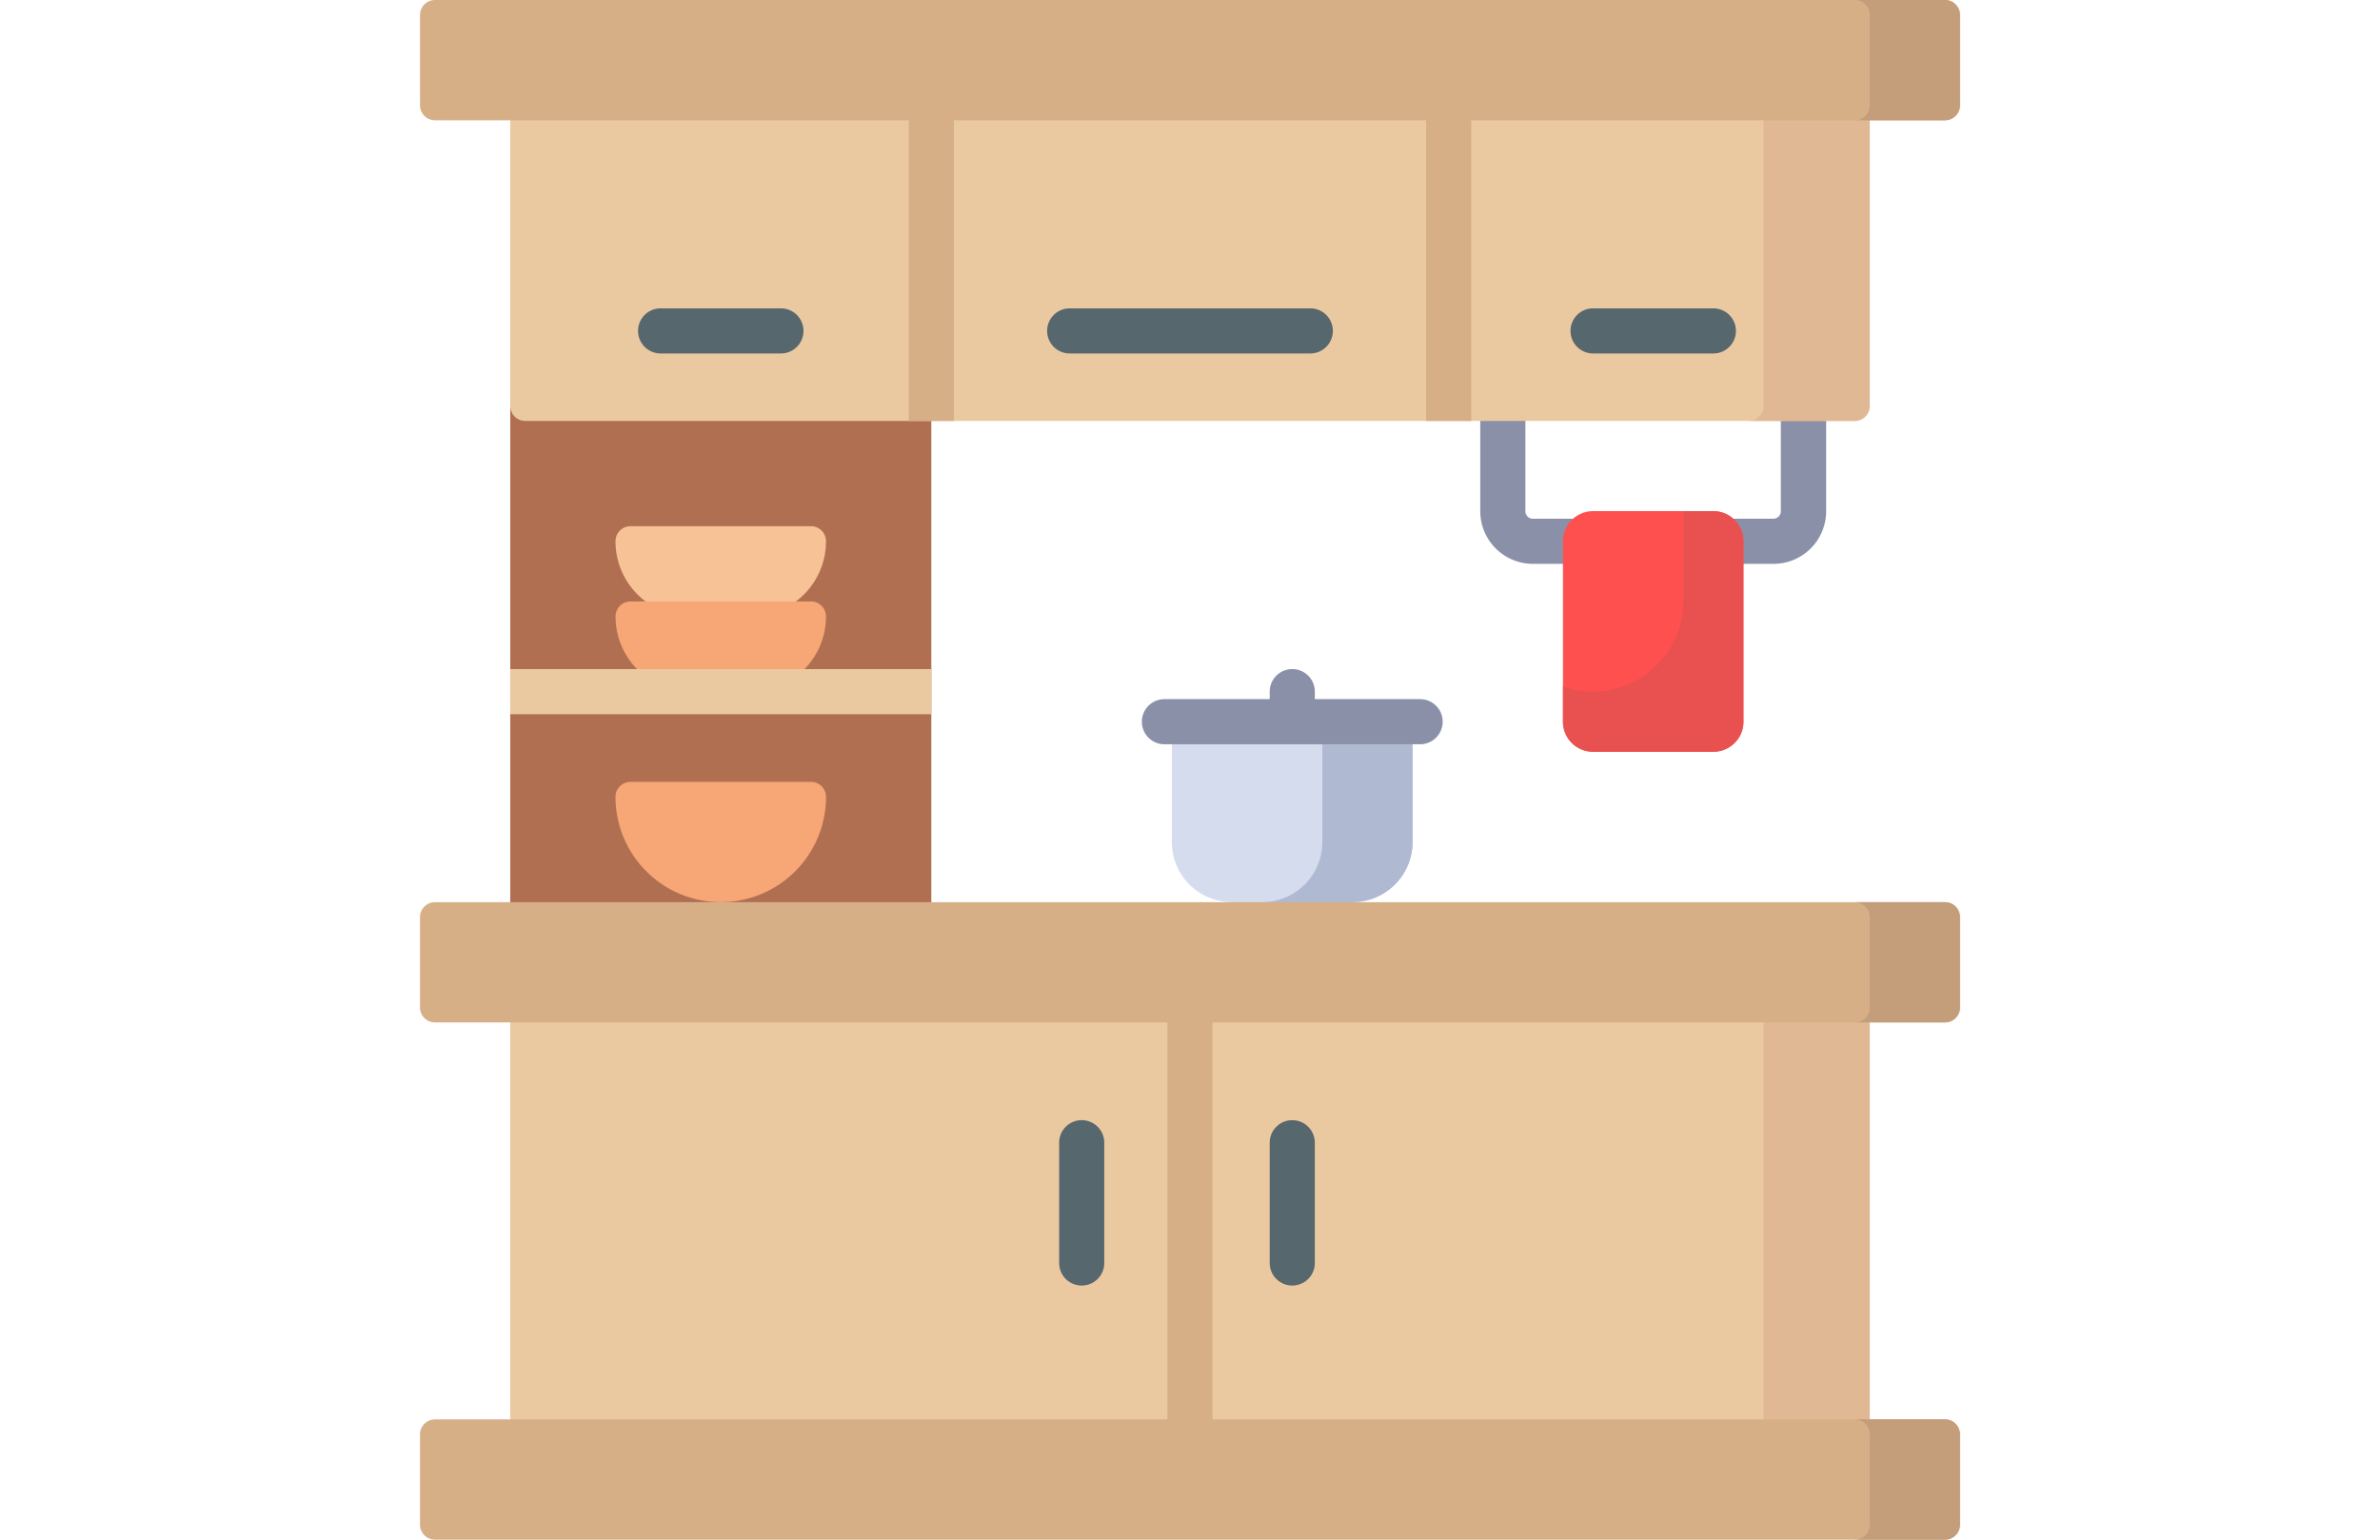 <?xml version="1.0" encoding="UTF-8"?> <svg xmlns="http://www.w3.org/2000/svg" xmlns:xlink="http://www.w3.org/1999/xlink" width="51" height="33" viewBox="0 0 51 33"><defs><clipPath id="clip-path"><rect id="Rectangle_14" data-name="Rectangle 14" width="51" height="33" transform="translate(79 1598)" fill="#199aad"></rect></clipPath></defs><g id="Cuisine_équipée" data-name="Cuisine équipée" transform="translate(-79 -1598)" clip-path="url(#clip-path)"><g id="kitchen" transform="translate(88 1598)"><path id="Tracé_281" data-name="Tracé 281" d="M21.27,15.469v2.578a1.289,1.289,0,0,1-1.289,1.289v1.289H17.4V19.336a1.289,1.289,0,0,1-1.289-1.289V15.469Z" fill="#d5dced"></path><path id="Tracé_282" data-name="Tracé 282" d="M21.27,15.469v2.578a1.289,1.289,0,0,1-1.289,1.289v.645H18.047v-.645a1.289,1.289,0,0,0,1.289-1.289V15.469Z" fill="#afb9d2"></path><path id="Tracé_283" data-name="Tracé 283" d="M30.132,9.023v1.934A1.129,1.129,0,0,1,29,12.085H23.848a1.129,1.129,0,0,1-1.128-1.128V9.023a.483.483,0,0,1,.967,0v1.934a.161.161,0,0,0,.161.161H29a.161.161,0,0,0,.161-.161V9.023a.483.483,0,0,1,.967,0Zm-8.7,5.962H19.175v-.161a.483.483,0,0,0-.967,0v.161H15.952a.483.483,0,0,0,0,.967h5.479a.483.483,0,0,0,0-.967Z" fill="#8a90a7"></path><path id="Tracé_284" data-name="Tracé 284" d="M10.635,21.119H2.256a.322.322,0,0,1-.322-.322V8.7a.322.322,0,0,1,.322-.322h8.379a.322.322,0,0,1,.322.322V20.8A.322.322,0,0,1,10.635,21.119Z" fill="#b16f52"></path><path id="Tracé_285" data-name="Tracé 285" d="M31.066,20.3V31.26a.322.322,0,0,1-.322.322H2.256a.322.322,0,0,1-.322-.322V20.3a.322.322,0,0,1,.322-.322H30.744A.322.322,0,0,1,31.066,20.3ZM30.744,0H2.256a.322.322,0,0,0-.322.322V8.7a.322.322,0,0,0,.322.322H30.744a.322.322,0,0,0,.322-.322V.322A.322.322,0,0,0,30.744,0Z" fill="#ebc9a0"></path><path id="Tracé_286" data-name="Tracé 286" d="M31.066,20.3V31.26a.322.322,0,0,1-.322.322H28.467a.322.322,0,0,0,.322-.322V20.3a.322.322,0,0,0-.322-.322h2.277A.322.322,0,0,1,31.066,20.3ZM30.744,0H28.467a.322.322,0,0,1,.322.322V8.7a.322.322,0,0,1-.322.322h2.277a.322.322,0,0,0,.322-.322V.322A.322.322,0,0,0,30.744,0Z" fill="#e1b894"></path><path id="Tracé_287" data-name="Tracé 287" d="M10.474,0h.967V9.023h-.967ZM21.56,0V9.023h.967V0ZM16.5,20.786a.483.483,0,0,0-.483.483v9.668a.483.483,0,0,0,.967,0V21.27A.483.483,0,0,0,16.5,20.786Z" fill="#d7af87"></path><path id="Tracé_288" data-name="Tracé 288" d="M27.715,16.113H25.137a.645.645,0,0,1-.645-.645V11.6a.645.645,0,0,1,.645-.645h2.578a.645.645,0,0,1,.645.645v3.867A.645.645,0,0,1,27.715,16.113Z" fill="#ff5050"></path><path id="Tracé_289" data-name="Tracé 289" d="M28.359,11.6v3.867a.645.645,0,0,1-.645.645H25.137a.645.645,0,0,1-.645-.645v-.755a1.93,1.93,0,0,0,.645.11h0a1.934,1.934,0,0,0,1.934-1.934V10.957h.645A.645.645,0,0,1,28.359,11.6Z" fill="#e95050"></path><path id="Tracé_290" data-name="Tracé 290" d="M7.09,13.213H5.8A1.611,1.611,0,0,1,4.189,11.6h0a.322.322,0,0,1,.322-.322H8.379A.322.322,0,0,1,8.7,11.6h0A1.611,1.611,0,0,1,7.09,13.213Z" fill="#f7c295"></path><path id="Tracé_291" data-name="Tracé 291" d="M8.7,17.08h0a2.256,2.256,0,0,1-2.256,2.256h0A2.256,2.256,0,0,1,4.189,17.08h0a.322.322,0,0,1,.322-.322H8.379A.322.322,0,0,1,8.7,17.08Zm-.322-4.189H4.512a.322.322,0,0,0-.322.322h0A1.611,1.611,0,0,0,5.8,14.824H7.09A1.611,1.611,0,0,0,8.7,13.213h0A.322.322,0,0,0,8.379,12.891Z" fill="#f7a676"></path><path id="Tracé_292" data-name="Tracé 292" d="M10.957,14.341v.967H1.934v-.967Z" fill="#ebc9a0"></path><path id="Tracé_293" data-name="Tracé 293" d="M33,.322V2.256a.322.322,0,0,1-.322.322H.322A.322.322,0,0,1,0,2.256V.322A.322.322,0,0,1,.322,0H32.678A.322.322,0,0,1,33,.322Zm-.322,19.014H.322A.322.322,0,0,0,0,19.658v1.934a.322.322,0,0,0,.322.322H32.678A.322.322,0,0,0,33,21.592V19.658A.322.322,0,0,0,32.678,19.336Zm0,11.086H.322A.322.322,0,0,0,0,30.744v1.934A.322.322,0,0,0,.322,33H32.678A.322.322,0,0,0,33,32.678V30.744A.322.322,0,0,0,32.678,30.422Z" fill="#d7af87"></path><path id="Tracé_294" data-name="Tracé 294" d="M33,.322V2.256a.322.322,0,0,1-.322.322H30.744a.322.322,0,0,0,.322-.322V.322A.322.322,0,0,0,30.744,0h1.934A.322.322,0,0,1,33,.322Zm-.322,19.014H30.744a.322.322,0,0,1,.322.322v1.934a.322.322,0,0,1-.322.322h1.934A.322.322,0,0,0,33,21.592V19.658A.322.322,0,0,0,32.678,19.336Zm0,11.086H30.744a.322.322,0,0,1,.322.322v1.934a.322.322,0,0,1-.322.322h1.934A.322.322,0,0,0,33,32.678V30.744A.322.322,0,0,0,32.678,30.422Z" fill="#c49d7a"></path><path id="Tracé_295" data-name="Tracé 295" d="M14.663,24.492V27.07a.483.483,0,0,1-.967,0V24.492a.483.483,0,0,1,.967,0Zm4.028-.483a.483.483,0,0,0-.483.483V27.07a.483.483,0,0,0,.967,0V24.492A.483.483,0,0,0,18.691,24.009Zm.387-17.4H13.922a.483.483,0,0,0,0,.967h5.156a.483.483,0,0,0,0-.967Zm-11.344,0H5.156a.483.483,0,0,0,0,.967H7.734a.483.483,0,0,0,0-.967Zm19.98,0H25.137a.483.483,0,0,0,0,.967h2.578a.483.483,0,0,0,0-.967Z" fill="#57676e"></path></g></g></svg> 